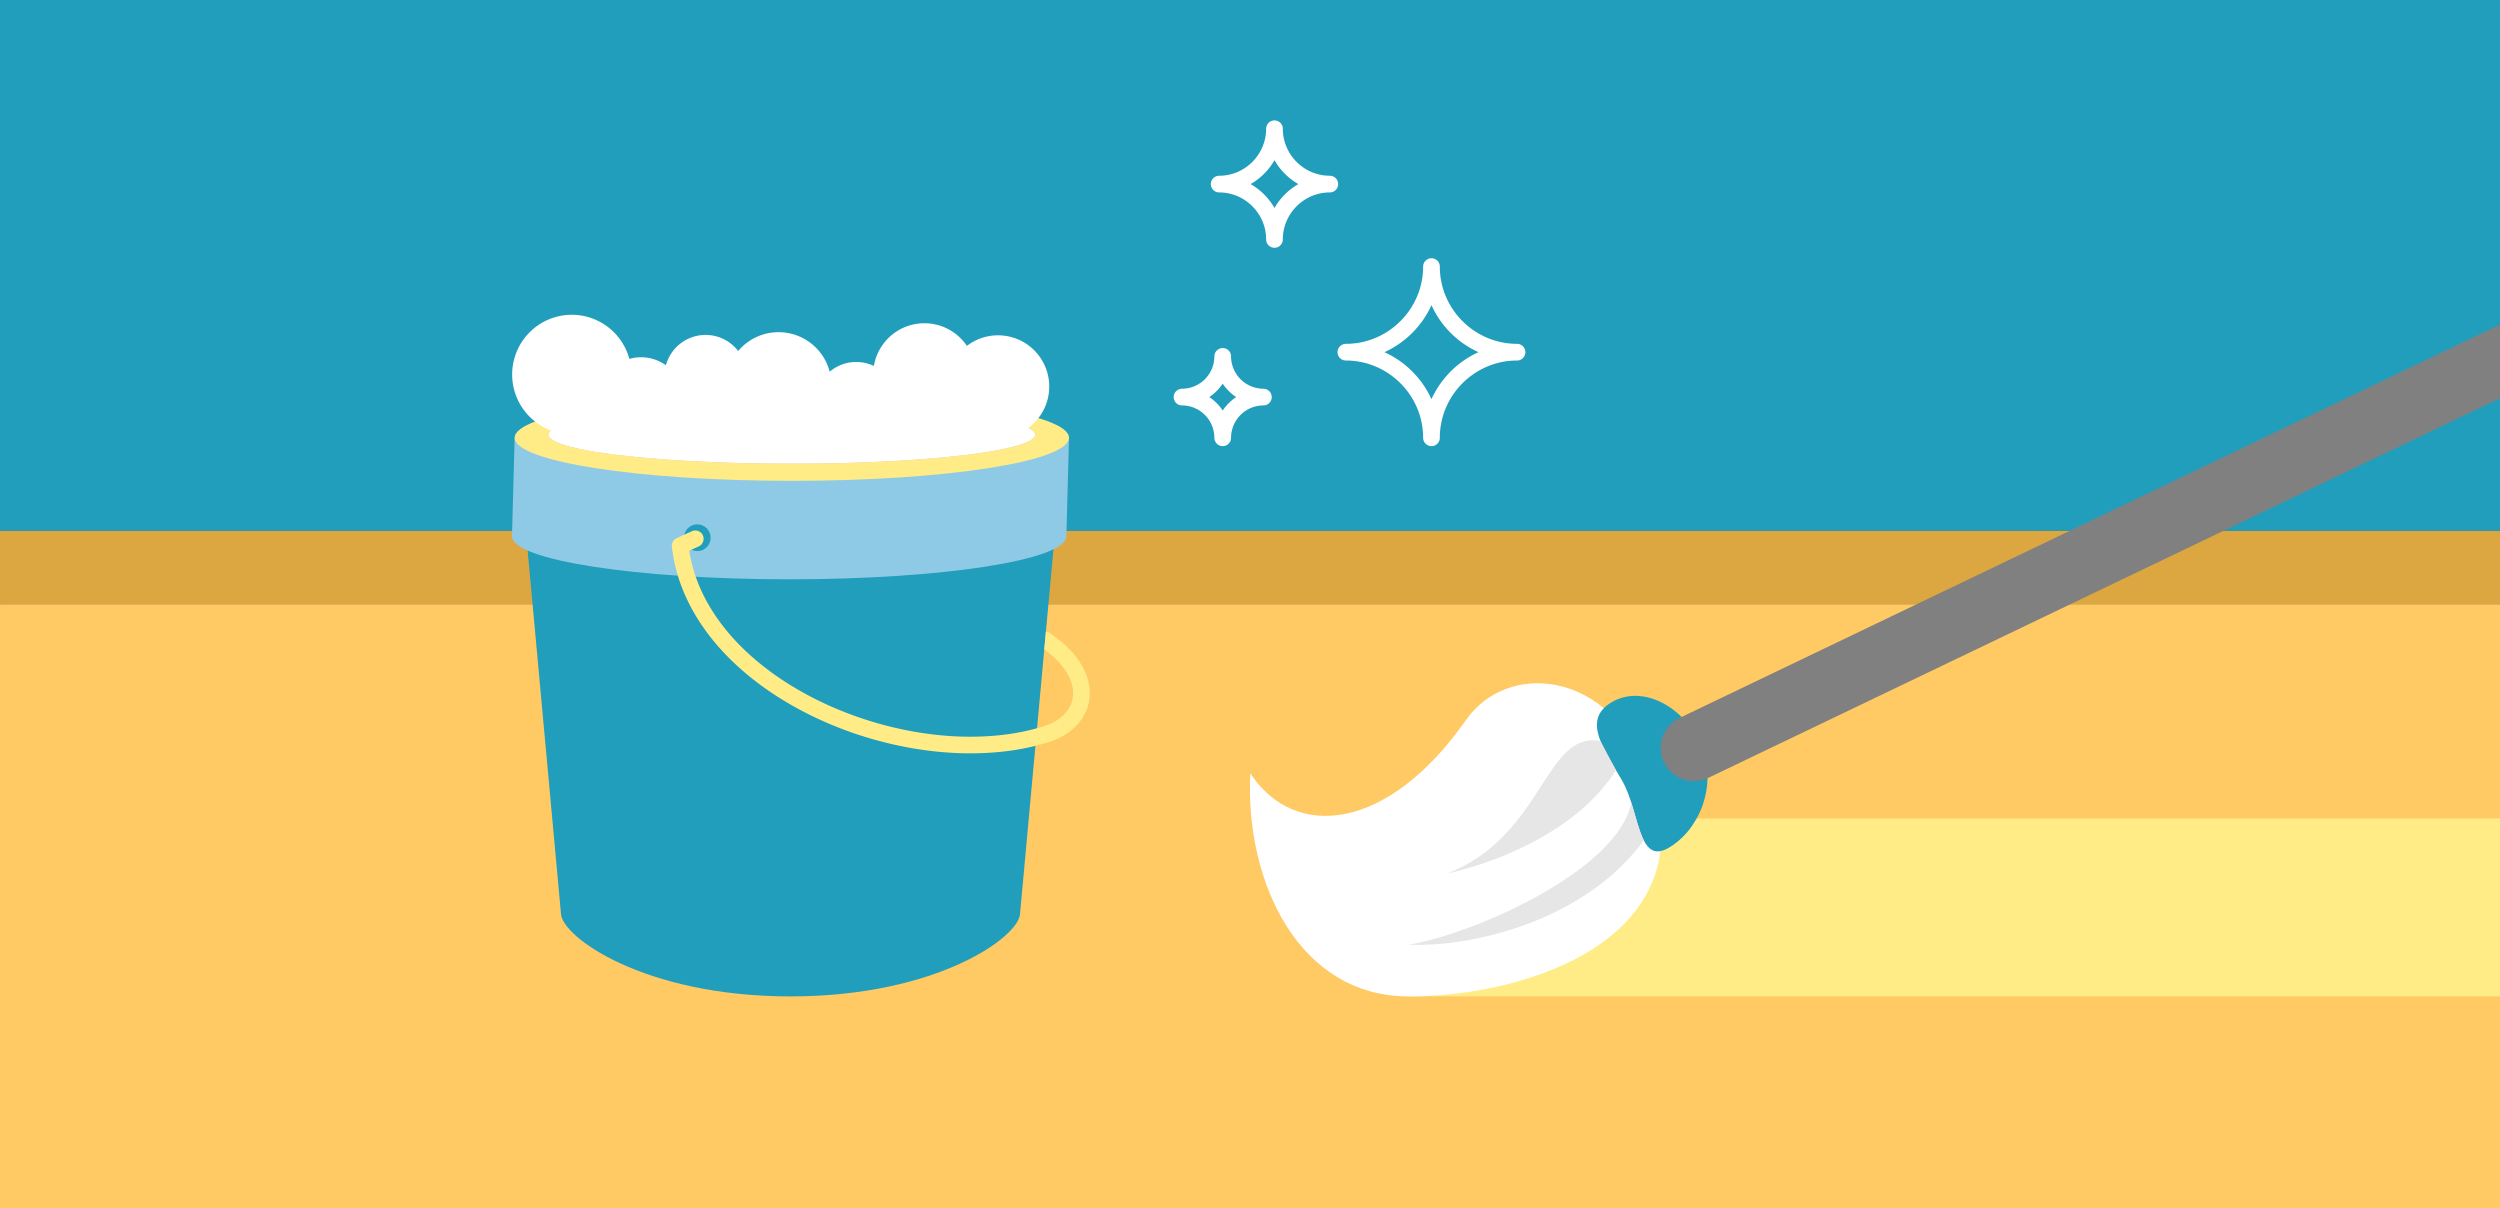 <?xml version="1.0" encoding="UTF-8"?>
<svg xmlns="http://www.w3.org/2000/svg" width="300" height="145" viewBox="0 0 84.523 40.853" shape-rendering="geometricPrecision" image-rendering="optimizeQuality" fill-rule="evenodd" xmlns:v="https://vecta.io/nano"><rect x="0" y="0" width="84.523" height="40.853" fill="#333333" stroke="none"/><path d="M0 0h84.523v17.949H0z" fill="#219ebc"/><path d="M0 20.426h84.523v20.426H0z" fill="#ffc964"/><path d="M0 17.949h84.523v2.478H0z" fill="#dca641"/><path d="M34.488 30.878c0 .774-2.782 2.81-7.762 2.81s-7.761-2.036-7.761-2.81l-1.256-13.685h18.034l-1.255 13.685z" fill="#219ebc"/><path d="M36.053 18.13c0 .804-4.196 1.456-9.371 1.456s-9.372-.652-9.372-1.456l.089-3.329h18.743l-.089 3.329z" fill="#8ecae6"/><ellipse cx="26.771" cy="14.801" rx="9.371" ry="1.456" fill="#ffec87"/><ellipse cx="26.771" cy="14.697" rx="8.229" ry=".98" fill="#dca641"/><circle cx="23.575" cy="18.18" r=".452" fill="#219ebc"/><g fill="#ffec87"><path d="M23.392 17.961a.28.28 0 0 1 .372.141c.063.141 0 .308-.141.372l-.322.146c.039.245.095.486.168.72.568 1.819 2.142 3.308 4.083 4.287 1.957.988 4.278 1.455 6.318 1.222a7.64 7.64 0 0 0 1.414-.293c.377-.117.66-.317.826-.564.086-.128.141-.269.162-.42s.007-.315-.046-.484c-.115-.369-.41-.761-.92-1.131l.055-.602c.046.005.091.02.131.047.704.473 1.111 1.006 1.271 1.519.078.249.098.495.066.728s-.119.457-.252.656c-.238.353-.624.632-1.126.788a8.18 8.18 0 0 1-1.517.315c-2.147.245-4.585-.243-6.635-1.279-2.068-1.043-3.75-2.646-4.367-4.621-.103-.332-.177-.675-.217-1.026-.013-.118.05-.237.164-.288l.513-.233z" fill-rule="nonzero"/><path d="M47.623 27.67h36.9v6.018h-36.9z"/></g><path d="M48.397 9.013c0 1.592-1.303 2.894-2.894 2.894 1.591 0 2.894 1.303 2.894 2.894 0-1.591 1.302-2.894 2.893-2.894-1.591 0-2.893-1.302-2.893-2.894zm-5.308-4.66c0 1.029-.841 1.871-1.87 1.871 1.029 0 1.87.842 1.87 1.871 0-1.029.842-1.871 1.871-1.871-1.029 0-1.871-.842-1.871-1.871zm-1.75 7.696a1.38 1.38 0 0 1-1.376 1.376 1.38 1.38 0 0 1 1.376 1.376 1.38 1.38 0 0 1 1.375-1.376 1.38 1.38 0 0 1-1.375-1.376z" stroke="#fff" stroke-width=".564" stroke-linejoin="round" stroke-miterlimit="2.613" fill="none"/><path d="M49.563 24.344c-2.635 3.767-5.78 4.086-7.292 1.804-.182 3.675 1.645 7.54 5.352 7.54 4.342 0 10.169-2.172 8.118-7.54-1.35-3.533-4.783-3.798-6.178-1.804z" fill="#fff"/><path d="M57.517 25.221c.565 1.328-.065 2.845-1.106 3.446s-.968-1.235-1.569-2.276-1.383-2.055-.342-2.656 2.451.158 3.017 1.486z" fill="#219ebc"/><path d="M57.756 26.299c-.559.269-1.23.033-1.499-.527s-.032-1.23.527-1.499l27.739-13.302v2.492L57.756 26.299z" fill="gray" fill-rule="nonzero"/><path d="M19.329 10.642a2.02 2.02 0 0 0-.701 3.912c-.056.047-.086.094-.086.143 0 .541 3.684.98 8.229.98s8.228-.439 8.228-.98c0-.08-.08-.158-.231-.232a1.73 1.73 0 0 0 .706-1.396c0-.956-.775-1.732-1.732-1.732-.395 0-.76.133-1.052.357-.311-.462-.838-.765-1.436-.765-.859 0-1.571.624-1.709 1.444-.18-.086-.383-.135-.597-.135-.342 0-.655.124-.897.329-.199-.769-.898-1.336-1.729-1.336a1.78 1.78 0 0 0-1.365.636c-.254-.33-.653-.543-1.102-.543a1.39 1.39 0 0 0-1.341 1.024 1.45 1.45 0 0 0-.842-.269 1.43 1.43 0 0 0-.394.055 2.02 2.02 0 0 0-1.949-1.492z" fill="#fff"/><path d="M54.635 26.041l-.527-.992c-1.898-.335-1.912 3.214-5.188 4.488 2.194-.504 4.546-1.663 5.715-3.496zm.515 1.087c-.398 2.24-5.215 4.425-7.527 4.812 2.237.095 6.029-.865 7.951-3.53-.165-.323-.273-.81-.424-1.282z" fill="#e6e6e6"/></svg>